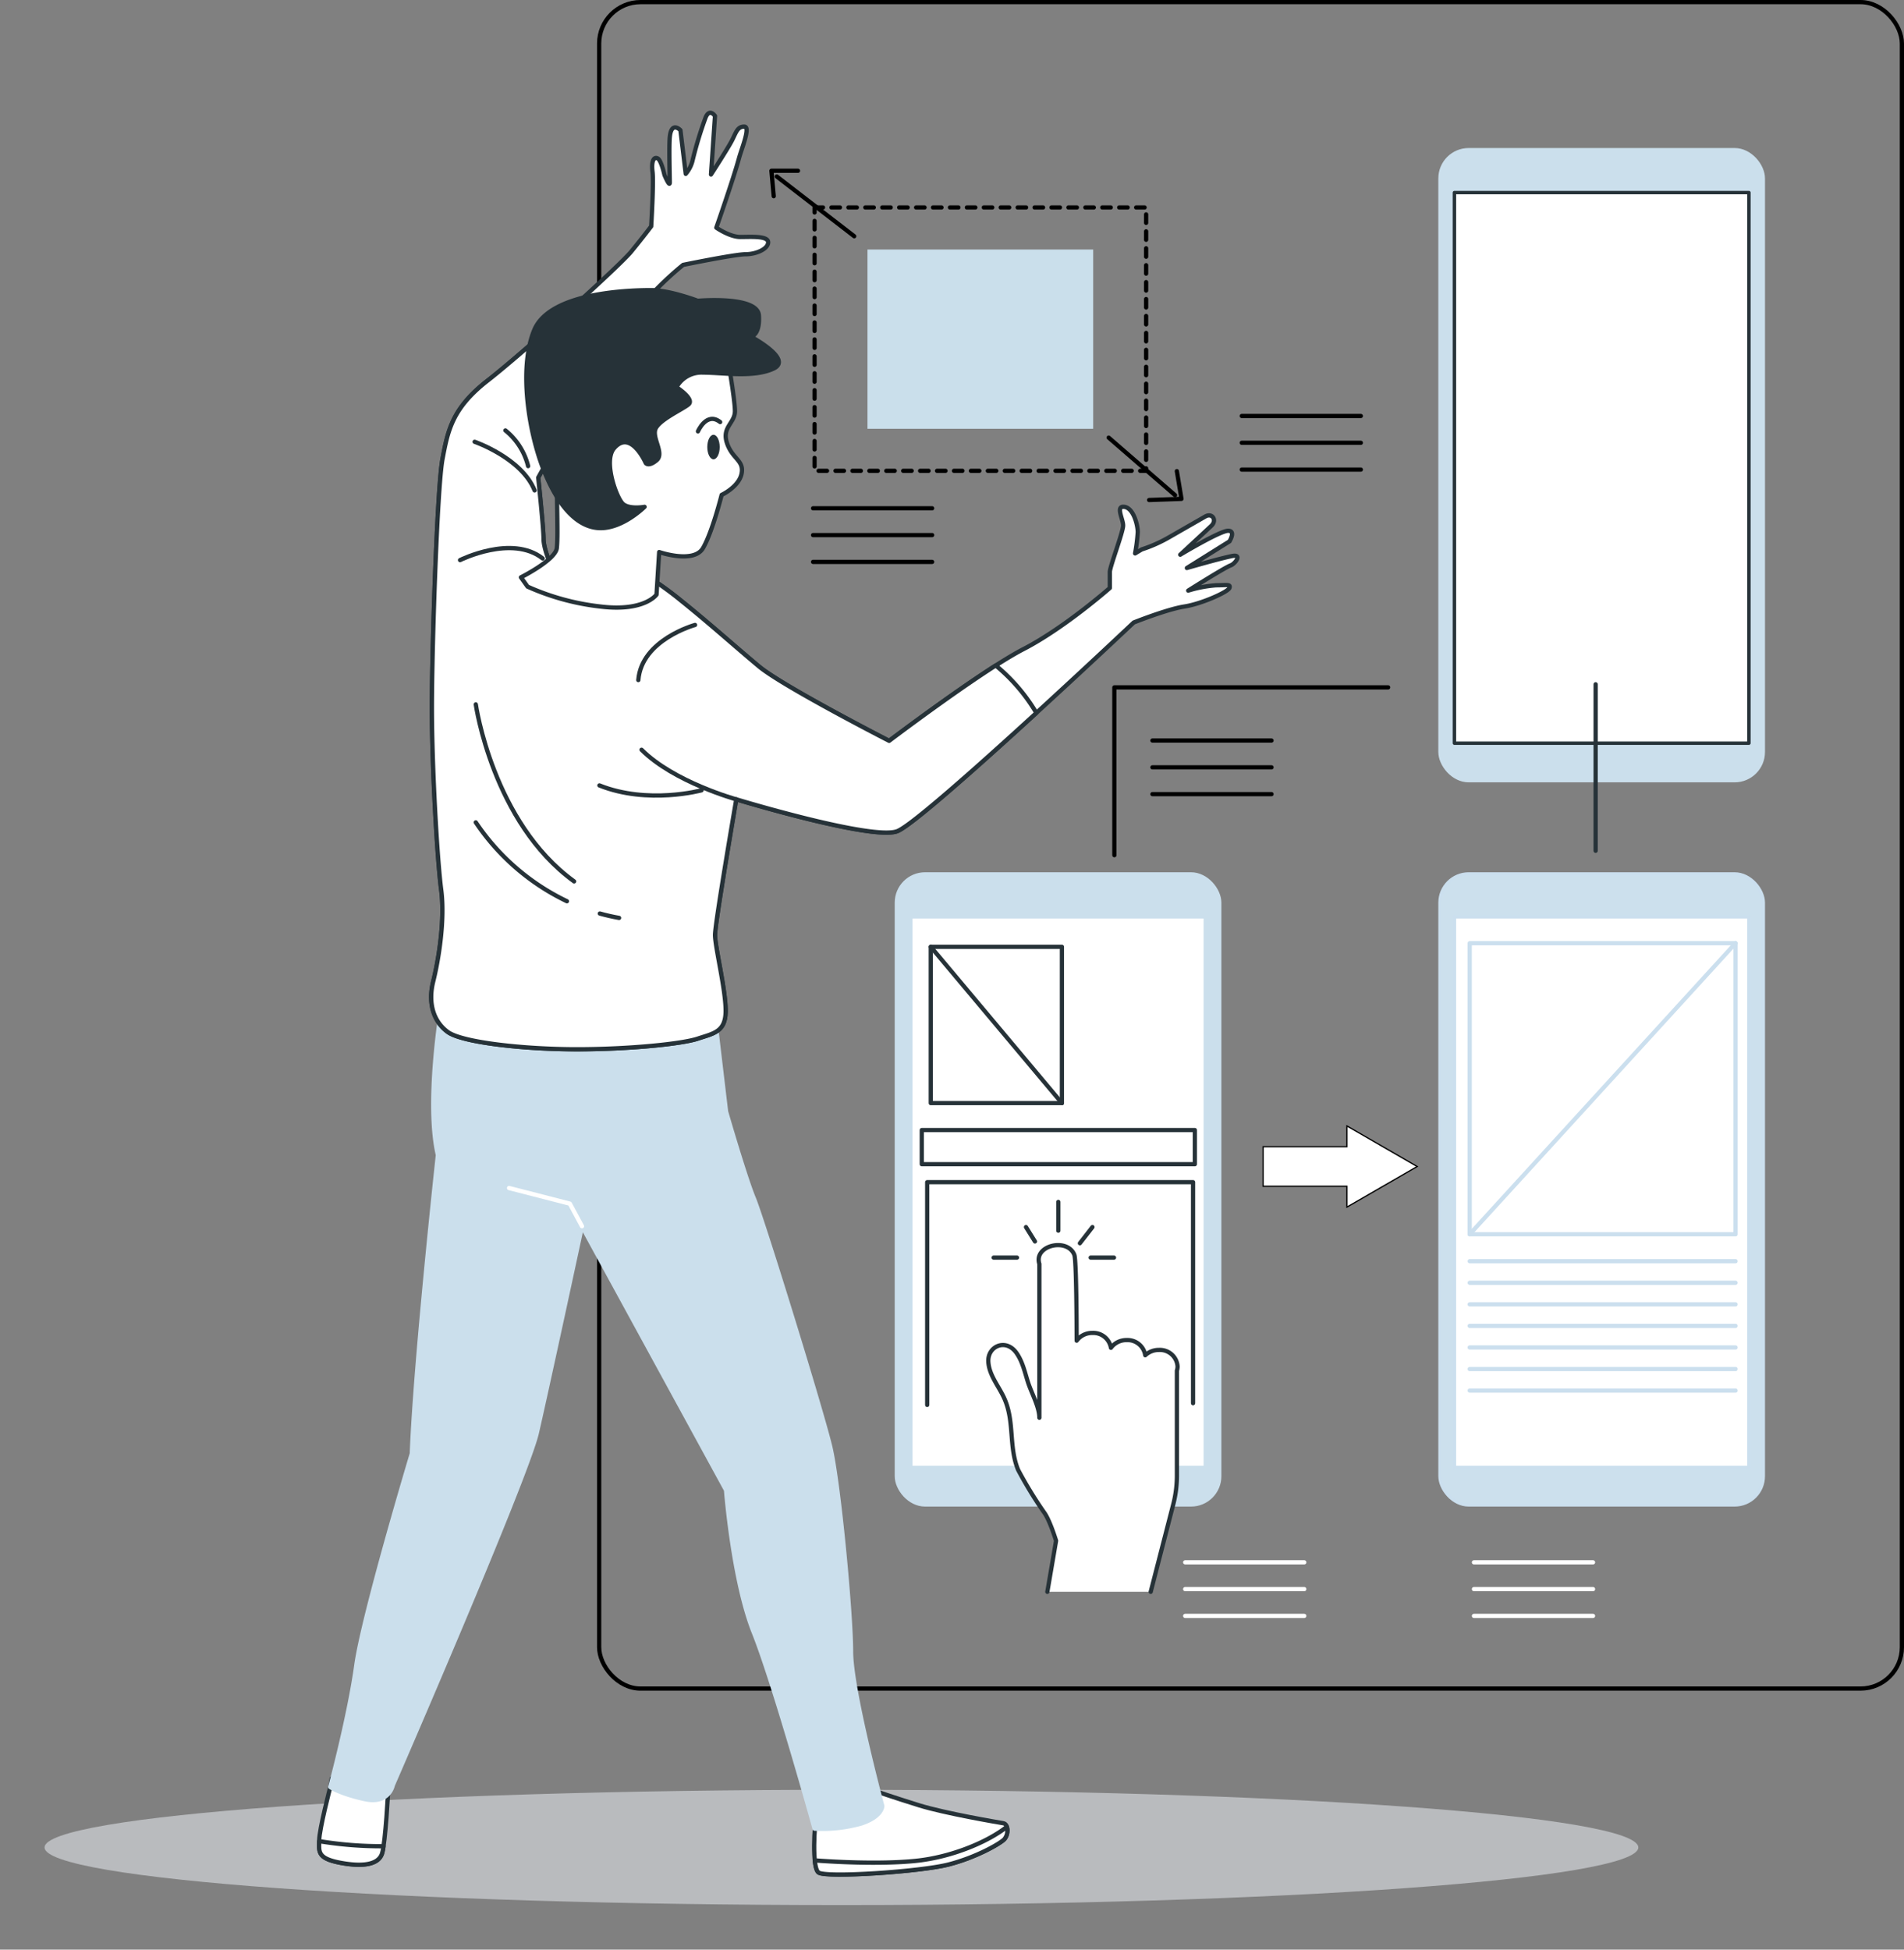 <svg xmlns="http://www.w3.org/2000/svg" width="460.324" height="471.285" viewBox="0 0 460.324 471.285"><rect x="0" y="0" width="460.324" height="471.285" fill="#808080" stroke="none"/><g id="Group_17389" data-name="Group 17389" transform="translate(-106.207 -2067.488)"><g id="Floor" transform="translate(116.98 2500.132)"><g id="Group_2" data-name="Group 2" transform="translate(0 -0.001)"><path id="Path_24721" data-name="Path 24721" d="M192.659,0c106.4,0,192.659,6.238,192.659,13.934S299.062,27.868,192.659,27.868,0,21.63,0,13.934,86.256,0,192.659,0Z" fill="#ebf0f6" opacity="0.526"></path></g></g><g id="Graphics" transform="translate(251.063 2067.998)"><g id="Group_17" data-name="Group 17" transform="translate(0 0.001)"><rect id="Rectangle_1" data-name="Rectangle 1" width="314.956" height="407.666" rx="10" fill="none" stroke="#000" stroke-linecap="round" stroke-linejoin="round" stroke-width="1.023"></rect><g id="Group_3" data-name="Group 3" transform="translate(41.647 40.768)"><rect id="Rectangle_2" data-name="Rectangle 2" width="80.163" height="63.659" transform="translate(10.429 8.873)" fill="none" stroke="#000" stroke-linecap="round" stroke-linejoin="round" stroke-width="1.023" stroke-dasharray="2.046"></rect><rect id="Rectangle_3" data-name="Rectangle 3" width="54.565" height="43.331" transform="translate(23.228 19.037)" fill="#cadfeb"></rect><line id="Line_1" data-name="Line 1" x1="18.723" y1="14.444" transform="translate(1.295 1.384)" fill="none" stroke="#000" stroke-linecap="round" stroke-linejoin="round" stroke-width="1.023"></line><line id="Line_2" data-name="Line 2" x2="16.049" y2="13.909" transform="translate(81.537 64.508)" fill="none" stroke="#000" stroke-linecap="round" stroke-linejoin="round" stroke-width="1.023"></line><path id="Path_3" data-name="Path 3" d="M218.424,115.477l-.558-6.144h6.423" transform="translate(-217.865 -109.333)" fill="none" stroke="#000" stroke-linecap="round" stroke-linejoin="round" stroke-width="1.023"></path><path id="Path_4" data-name="Path 4" d="M298.12,167.815l1.117,6.7-7.819.279" transform="translate(-200.099 -95.206)" fill="none" stroke="#000" stroke-linecap="round" stroke-linejoin="round" stroke-width="1.023"></path></g><g id="Group_4" data-name="Group 4" transform="translate(160.522 271.662)"><path id="Union_6" data-name="Union 6" d="M9291.663,19800.926h-20.27v-9.555h20.27v-5.029l16.985,9.807-16.985,9.807Z" transform="translate(-9271.396 -19786.34)" fill="#fff" stroke="#000" stroke-width="0.3"></path></g><g id="Group_7" data-name="Group 7" transform="translate(71.871 210.753)"><g id="Group_5" data-name="Group 5"><rect id="Rectangle_5" data-name="Rectangle 5" width="78.149" height="152.507" rx="6.928" fill="#cbdfec" stroke="#cbdfec" stroke-linecap="round" stroke-linejoin="round" stroke-width="0.829"></rect><rect id="Rectangle_6" data-name="Rectangle 6" width="71.198" height="133.099" transform="translate(3.475 10.357)" fill="#fff" stroke="#cbdfec" stroke-linecap="round" stroke-linejoin="round" stroke-width="0.829"></rect></g><g id="Group_6" data-name="Group 6" transform="translate(22.21 79.277)"><path id="Path_6" data-name="Path 6" d="M299.365,402.312l5.449-21.134a27.89,27.89,0,0,0,.885-6.975V348.857a3.564,3.564,0,0,0,.161-1.006,4.286,4.286,0,0,0-4.519-4.005,4.773,4.773,0,0,0-3.3,1.287,4.322,4.322,0,0,0-4.481-3.67,4.661,4.661,0,0,0-3.812,1.871,4.333,4.333,0,0,0-4.473-3.6,4.659,4.659,0,0,0-3.812,1.872c-.006-3.358-.058-19.433-.564-20.74-1.644-4.24-9.9-2.3-8.455,2.194v37.177c0-2.608-1.936-6.045-2.745-8.574-.759-2.369-1.286-4.949-2.781-7.078-2.559-3.644-7.061-1.639-6.809,2.167.221,3.336,2.635,5.966,3.941,8.994,2.412,5.594.963,11.44,3.24,17.049a99,99,0,0,0,6.281,10.3c1.41,1.895,2.916,6.876,2.916,6.876l-2.111,12.342" transform="translate(-260.098 -308.068)" fill="#fff" stroke="#263238" stroke-linecap="round" stroke-linejoin="round" stroke-width="1.023"></path><line id="Line_3" data-name="Line 3" y2="6.949" transform="translate(16.93)" fill="none" stroke="#263238" stroke-linecap="round" stroke-linejoin="round" stroke-width="1.023"></line><line id="Line_4" data-name="Line 4" x2="5.646" transform="translate(24.747 13.464)" fill="none" stroke="#263238" stroke-linecap="round" stroke-linejoin="round" stroke-width="1.023"></line><line id="Line_5" data-name="Line 5" x2="5.646" transform="translate(1.295 13.464)" fill="none" stroke="#263238" stroke-linecap="round" stroke-linejoin="round" stroke-width="1.023"></line><line id="Line_6" data-name="Line 6" x2="2.171" y2="3.474" transform="translate(9.112 6.08)" fill="none" stroke="#263238" stroke-linecap="round" stroke-linejoin="round" stroke-width="1.023"></line><line id="Line_7" data-name="Line 7" y1="3.909" x2="3.04" transform="translate(22.141 6.08)" fill="none" stroke="#263238" stroke-linecap="round" stroke-linejoin="round" stroke-width="1.023"></line></g><rect id="Rectangle_7" data-name="Rectangle 7" width="66.015" height="8.252" transform="translate(6.132 61.905)" fill="none" stroke="#263238" stroke-linecap="round" stroke-linejoin="round" stroke-width="1.023"></rect><rect id="Rectangle_8" data-name="Rectangle 8" width="31.704" height="37.785" transform="translate(8.304 17.605)" fill="none" stroke="#263238" stroke-linecap="round" stroke-linejoin="round" stroke-width="1.023"></rect><line id="Line_8" data-name="Line 8" x2="31.704" y2="37.785" transform="translate(8.304 17.605)" fill="none" stroke="#263238" stroke-linecap="round" stroke-linejoin="round" stroke-width="1.023"></line><path id="Path_7" data-name="Path 7" d="M248.2,360.1V306.251h64.277v53.42" transform="translate(-240.762 -231.751)" fill="none" stroke="#263238" stroke-linecap="round" stroke-linejoin="round" stroke-width="1.023"></path></g><g id="Group_9" data-name="Group 9" transform="translate(203.297 210.753)"><g id="Group_8" data-name="Group 8"><rect id="Rectangle_9" data-name="Rectangle 9" width="78.149" height="152.507" rx="6.928" fill="#cce0ed" stroke="#cbdfee" stroke-linecap="round" stroke-linejoin="round" stroke-width="0.829"></rect><rect id="Rectangle_10" data-name="Rectangle 10" width="71.198" height="133.099" transform="translate(3.476 10.357)" fill="#fff" stroke="#cbdfee" stroke-linecap="round" stroke-linejoin="round" stroke-width="0.829"></rect></g><rect id="Rectangle_11" data-name="Rectangle 11" width="64.277" height="70.358" transform="translate(7.17 16.736)" fill="none" stroke="#cbdfee" stroke-linecap="round" stroke-linejoin="round" stroke-width="1.023"></rect><line id="Line_9" data-name="Line 9" x2="64.277" transform="translate(7.17 93.609)" fill="none" stroke="#cbdfee" stroke-linecap="round" stroke-linejoin="round" stroke-width="1.023"></line><line id="Line_10" data-name="Line 10" x2="64.277" transform="translate(7.17 98.821)" fill="none" stroke="#cbdfee" stroke-linecap="round" stroke-linejoin="round" stroke-width="1.023"></line><line id="Line_11" data-name="Line 11" x2="64.277" transform="translate(7.17 104.032)" fill="none" stroke="#cbdfee" stroke-linecap="round" stroke-linejoin="round" stroke-width="1.023"></line><line id="Line_12" data-name="Line 12" x2="64.277" transform="translate(7.17 109.244)" fill="none" stroke="#cbdfee" stroke-linecap="round" stroke-linejoin="round" stroke-width="1.023"></line><line id="Line_13" data-name="Line 13" x2="64.277" transform="translate(7.17 114.456)" fill="none" stroke="#cbdfee" stroke-linecap="round" stroke-linejoin="round" stroke-width="1.023"></line><line id="Line_14" data-name="Line 14" x2="64.277" transform="translate(7.17 119.668)" fill="none" stroke="#cbdfee" stroke-linecap="round" stroke-linejoin="round" stroke-width="1.023"></line><line id="Line_15" data-name="Line 15" x2="64.277" transform="translate(7.17 124.879)" fill="none" stroke="#cbdfee" stroke-linecap="round" stroke-linejoin="round" stroke-width="1.023"></line><line id="Line_16" data-name="Line 16" y1="70.358" x2="64.277" transform="translate(7.17 16.736)" fill="none" stroke="#cbdfee" stroke-linecap="round" stroke-linejoin="round" stroke-width="1.023"></line></g><g id="Group_11" data-name="Group 11" transform="translate(203.297 35.685)"><g id="Group_10" data-name="Group 10"><rect id="Rectangle_12" data-name="Rectangle 12" width="78.149" height="152.508" rx="6.928" fill="#cbdfec" stroke="#cbdfec" stroke-linecap="round" stroke-linejoin="round" stroke-width="0.829"></rect><rect id="Rectangle_13" data-name="Rectangle 13" width="71.198" height="133.099" transform="translate(3.476 10.357)" fill="#fff" stroke="#263238" stroke-linecap="round" stroke-linejoin="round" stroke-width="0.829"></rect></g></g><path id="Path_8" data-name="Path 8" d="M284.648,250.481V209.916h66.184" transform="translate(-160.086 -44.269)" fill="none" stroke="#000" stroke-linecap="round" stroke-linejoin="round" stroke-width="1.023"></path><line id="Line_17" data-name="Line 17" y1="40.245" transform="translate(240.917 164.899)" fill="none" stroke="#263238" stroke-linecap="round" stroke-linejoin="round" stroke-width="1.023"></line><g id="Group_12" data-name="Group 12" transform="translate(211.496 377.148)"><line id="Line_18" data-name="Line 18" x2="28.79" transform="translate(0 0)" fill="none" stroke="#fff" stroke-linecap="round" stroke-linejoin="round" stroke-width="1.023"></line><line id="Line_19" data-name="Line 19" x2="28.79" transform="translate(0 6.478)" fill="none" stroke="#fff" stroke-linecap="round" stroke-linejoin="round" stroke-width="1.023"></line><line id="Line_20" data-name="Line 20" x2="28.79" transform="translate(0 12.955)" fill="none" stroke="#fff" stroke-linecap="round" stroke-linejoin="round" stroke-width="1.023"></line></g><g id="Group_13" data-name="Group 13" transform="translate(141.681 377.148)"><line id="Line_21" data-name="Line 21" x2="28.79" transform="translate(0 0)" fill="none" stroke="#fff" stroke-linecap="round" stroke-linejoin="round" stroke-width="1.023"></line><line id="Line_22" data-name="Line 22" x2="28.79" transform="translate(0 6.478)" fill="none" stroke="#fff" stroke-linecap="round" stroke-linejoin="round" stroke-width="1.023"></line><line id="Line_23" data-name="Line 23" x2="28.79" transform="translate(0 12.955)" fill="none" stroke="#fff" stroke-linecap="round" stroke-linejoin="round" stroke-width="1.023"></line></g><g id="Group_14" data-name="Group 14" transform="translate(133.764 178.499)"><line id="Line_24" data-name="Line 24" x2="28.79" fill="none" stroke="#000" stroke-linecap="round" stroke-linejoin="round" stroke-width="1.023"></line><line id="Line_25" data-name="Line 25" x2="28.79" transform="translate(0 6.478)" fill="none" stroke="#000" stroke-linecap="round" stroke-linejoin="round" stroke-width="1.023"></line><line id="Line_26" data-name="Line 26" x2="28.79" transform="translate(0 12.955)" fill="none" stroke="#000" stroke-linecap="round" stroke-linejoin="round" stroke-width="1.023"></line></g><g id="Group_15" data-name="Group 15" transform="translate(155.357 100.047)"><line id="Line_27" data-name="Line 27" x2="28.79" fill="none" stroke="#000" stroke-linecap="round" stroke-linejoin="round" stroke-width="1.023"></line><line id="Line_28" data-name="Line 28" x2="28.79" transform="translate(0 6.478)" fill="none" stroke="#000" stroke-linecap="round" stroke-linejoin="round" stroke-width="1.023"></line><line id="Line_29" data-name="Line 29" x2="28.79" transform="translate(0 12.956)" fill="none" stroke="#000" stroke-linecap="round" stroke-linejoin="round" stroke-width="1.023"></line></g><g id="Group_16" data-name="Group 16" transform="translate(51.714 122.359)"><line id="Line_30" data-name="Line 30" x2="28.79" fill="none" stroke="#000" stroke-linecap="round" stroke-linejoin="round" stroke-width="1.023"></line><line id="Line_31" data-name="Line 31" x2="28.79" transform="translate(0 6.478)" fill="none" stroke="#000" stroke-linecap="round" stroke-linejoin="round" stroke-width="1.023"></line><line id="Line_32" data-name="Line 32" x2="28.79" transform="translate(0 12.955)" fill="none" stroke="#000" stroke-linecap="round" stroke-linejoin="round" stroke-width="1.023"></line></g></g></g><g id="Character" transform="translate(183.362 2094.757)"><g id="Group_29" data-name="Group 29" transform="translate(0 0)"><g id="Group_25" data-name="Group 25" transform="translate(0 402.619)"><path id="Path_42" data-name="Path 42" d="M132.487,424.417s-2.671,10.271-2.671,12.872-.651,4.336,4.985,5.419,9.32.433,10.187-2.168,1.517-15.606,1.517-15.606l-13.655-2.6Z" transform="translate(-129.792 -422.334)" fill="#fff" stroke="#263238" stroke-linecap="round" stroke-linejoin="round" stroke-width="1.035"></path><path id="Path_43" data-name="Path 43" d="M144.989,437.59a12.3,12.3,0,0,0,.372-1.81,92.029,92.029,0,0,1-15.548-1.225c-.03,2.481-.488,4.151,4.989,5.2C140.437,440.841,144.122,440.191,144.989,437.59Z" transform="translate(-129.792 -419.382)" fill="#fff" stroke="#263238" stroke-linecap="round" stroke-linejoin="round" stroke-width="1.035"></path></g><g id="Group_26" data-name="Group 26" transform="translate(119.681 405.654)"><path id="Path_44" data-name="Path 44" d="M240.917,424.779s4.336,1.517,10.622,3.468,19.074,4.118,20.374,4.334,1.3,2.818.217,3.9-6.719,4.334-13.439,6.069-29.478,3.252-31.429,1.95c-1.634-1.089-1.084-11.7-.435-14.088S240.917,424.779,240.917,424.779Z" transform="translate(-226.188 -424.779)" fill="#fff" stroke="#263238" stroke-linecap="round" stroke-linejoin="round" stroke-width="1.035"></path><path id="Path_45" data-name="Path 45" d="M272.1,434.8a3.239,3.239,0,0,0,.639-3.037c-4.389,3.507-13.164,7.345-22.1,8.239-8.963.9-20.571.163-24.326-.118.156,1.487.443,2.618.917,2.935,1.95,1.3,24.709-.216,31.429-1.95S271.015,435.881,272.1,434.8Z" transform="translate(-226.158 -423.093)" fill="#fff" stroke="#263238" stroke-linecap="round" stroke-linejoin="round" stroke-width="1.035"></path></g><path id="Path_46" data-name="Path 46" d="M158.823,272.575s-3.778,22.662-.839,35.253c0,0-5.457,49.943-6.3,72.185,0,0-11.751,39.031-13.43,51.2s-6.295,29.378-6.295,29.378,2.518,1.679,8.393,2.938,6.716-3.357,6.716-3.357,32.315-74.284,34.833-85.2,10.912-49.943,10.912-49.943l34.834,63.792s1.679,21.824,6.714,34.413,14.689,47.425,14.689,47.425a34.678,34.678,0,0,0,11.332-1.259c5.036-1.679,5.036-4.2,5.036-4.2s-7.554-28.119-7.554-37.351-2.939-40.709-5.037-49.523-16.367-54.979-18.466-60.014-6.714-20.984-6.714-20.984l-2.939-24.762S188.62,282.648,158.823,272.575Z" transform="translate(-129.268 -55.891)" fill="#cbdfec" stroke="#cbdfec" stroke-linecap="round" stroke-linejoin="round" stroke-width="1.035"></path><path id="Path_47" data-name="Path 47" d="M180.7,207.764s-1.928-4.178-1.928-6.749-1.285-14.783-1.285-14.783,18.639-33.744,23.782-40.172a79.208,79.208,0,0,1,11.247-11.249s12.535-2.571,15.1-2.571,5.464-1.285,5.464-2.892-4.178-1.286-6.749-1.286-5.784-2.25-5.784-2.25,4.187-11.979,5.463-16.711c.675-2.5,2.893-7.713,1.286-7.713s-1.929,1.285-2.893,3.213-5.143,8.356-5.143,8.356l.965-14.14s-1.286-1.928-2.25.322a95.231,95.231,0,0,0-3.214,10.605,7.7,7.7,0,0,1-1.608,3.06l-1.286-10.551s-2.188-2.316-2.569,1.706c-.212,2.24,0,9.641,0,10.927s-1.291-1.825-1.291-1.825-.76-3.49-1.6-3.961c-.972-.543-1.607.643-1.285,3.214s-.322,13.177-.322,13.177-1.928,2.57-4.821,6.106-26.03,24.424-34.708,31.173-9.642,12.212-10.927,18.961-2.571,45.957-2.571,60.1,1.285,36.636,2.25,44.028-.643,17.033-1.928,22.175,0,9.641,3.535,12.212,18.639,4.178,31.174,4.178,25.388-1.285,29.245-2.571,6.749-1.607,6.749-6.749-2.571-15.425-2.571-18.318S225.375,264,225.375,264s32.781,9.963,38.887,7.714,57.2-50.457,57.2-50.457,8.034-3.213,12.212-3.856,10.605-3.535,10.927-4.5-.642-.642-3.213-.642a30.334,30.334,0,0,0-6.749,1.285s8.775-5.555,10.284-6.106c1.045-.382,2.852-2.759.322-2.25-3.166.637-10.927,2.893-10.927,2.893l10.284-6.428s1.608-2.571-.322-2.571-11.569,5.784-11.569,5.784l7.505-6.969c1.453-1.35.242-3.243-1.474-2.251L330.1,200.6a34.187,34.187,0,0,1-6.7,2.991l-1.607.963a42.526,42.526,0,0,0,.643-5.141c0-1.607-.965-5.784-3.214-6.106s-.322,2.892-.322,4.5-3.213,9.962-3.213,11.247v3.856s-10.927,9.642-20.889,14.784-32.459,22.174-32.459,22.174-25.71-13.177-31.494-18S218.628,221.261,212.2,216.12a79.4,79.4,0,0,0-10.605-7.392Z" transform="translate(-124.52 -98.049)" fill="#fff" stroke="#263238" stroke-linecap="round" stroke-linejoin="round" stroke-width="1.035"></path><g id="Group_27" data-name="Group 27" transform="translate(27.095 51.392)"><path id="Path_48" data-name="Path 48" d="M288.1,221.645c-10.913,6.974-25.766,18.22-25.766,18.22s-25.71-13.177-31.494-18-12.212-10.607-18.639-15.748a79.4,79.4,0,0,0-10.605-7.392l-20.89-.963s-1.928-4.178-1.928-6.749-1.285-14.783-1.285-14.783,9.625-17.423,16.95-29.615c-.2-.2-.385-.4-.586-.6-3.591-3.592-8.573-5.526-12.925-6.58-6.054,5.375-12.079,10.552-15.651,13.331-8.677,6.749-9.642,12.212-10.927,18.961s-2.571,45.957-2.571,60.1,1.285,36.636,2.25,44.028-.643,17.033-1.928,22.175,0,9.641,3.535,12.212,18.639,4.178,31.174,4.178,25.388-1.285,29.245-2.571,6.749-1.607,6.749-6.749-2.571-15.425-2.571-18.318,5.141-32.781,5.141-32.781,32.781,9.963,38.887,7.714c3.263-1.2,19.368-15.523,33.662-28.6A43.6,43.6,0,0,0,288.1,221.645Z" transform="translate(-151.616 -139.442)" fill="#fff" stroke="#263238" stroke-linecap="round" stroke-linejoin="round" stroke-width="1.035"></path><path id="Path_49" data-name="Path 49" d="M205.663,197.763s-12.93,3.526-13.714,13.322" transform="translate(-141.873 -125.354)" fill="none" stroke="#263238" stroke-linecap="round" stroke-linejoin="round" stroke-width="1.035"></path><path id="Path_50" data-name="Path 50" d="M215.48,234.048s-15.062-4.147-22.9-11.984" transform="translate(-141.721 -119.484)" fill="none" stroke="#263238" stroke-linecap="round" stroke-linejoin="round" stroke-width="1.035"></path><path id="Path_51" data-name="Path 51" d="M209.061,230.183s-12.931,3.526-24.686-1.176" transform="translate(-143.703 -117.807)" fill="none" stroke="#263238" stroke-linecap="round" stroke-linejoin="round" stroke-width="1.035"></path><path id="Path_52" data-name="Path 52" d="M160.3,213.23s4.075,28.522,23.768,42.784" transform="translate(-149.517 -121.618)" fill="none" stroke="#263238" stroke-linecap="round" stroke-linejoin="round" stroke-width="1.035"></path><path id="Path_53" data-name="Path 53" d="M184.455,253.948c1.494.417,3.042.773,4.648,1.058" transform="translate(-143.683 -111.782)" fill="none" stroke="#263238" stroke-linecap="round" stroke-linejoin="round" stroke-width="1.035"></path><path id="Path_54" data-name="Path 54" d="M160.3,236.2a55.239,55.239,0,0,0,22.03,19.062" transform="translate(-149.517 -116.069)" fill="none" stroke="#263238" stroke-linecap="round" stroke-linejoin="round" stroke-width="1.035"></path><path id="Path_55" data-name="Path 55" d="M157.233,185.7s12.538-6.27,19.984-.392" transform="translate(-150.259 -128.969)" fill="none" stroke="#263238" stroke-linecap="round" stroke-linejoin="round" stroke-width="1.035"></path><path id="Path_56" data-name="Path 56" d="M160.074,162.1s11.363,3.918,14.5,11.755" transform="translate(-149.573 -133.969)" fill="none" stroke="#263238" stroke-linecap="round" stroke-linejoin="round" stroke-width="1.035"></path><path id="Path_57" data-name="Path 57" d="M166.07,159.891a16.032,16.032,0,0,1,5.485,8.62" transform="translate(-148.124 -134.502)" fill="none" stroke="#263238" stroke-linecap="round" stroke-linejoin="round" stroke-width="1.035"></path></g><g id="Group_28" data-name="Group 28" transform="translate(48.793 42.869)"><path id="Path_58" data-name="Path 58" d="M218.9,146.315s1.929,10.927,1.929,13.82-3.214,3.856-1.929,7.713,4.179,4.178,3.536,7.391-4.821,5.143-4.821,5.143-2.25,9-4.5,12.855-10.605.963-10.605.963l-.642,10.285s-2.893,4.178-13.5,2.892a59.09,59.09,0,0,1-17.676-4.82l-1.607-2.25s8.356-4.178,8.677-7.071,0-9.641,0-19.283-2.893-28.281,12.855-33.1S218.9,146.315,218.9,146.315Z" transform="translate(-169.092 -130.889)" fill="#fff" stroke="#263238" stroke-linecap="round" stroke-linejoin="round" stroke-width="1.035"></path><path id="Path_59" data-name="Path 59" d="M199.023,174.385s-3.628-8.323-7.686-3.565c-2.637,3.094.643,12.213,2.25,13.5s5.143.643,5.143.643-5.143,5.141-10.605,5.141-10.284-5.141-13.82-14.14-6.106-24.425-2.25-33.744,23.782-9.642,28.281-9.642,11.248,2.571,11.248,2.571,14.462-1.285,14.783,3.536-1.928,5.141-1.928,5.141,10.284,5.463,5.463,7.713-12.212.965-17.033.965a6.9,6.9,0,0,0-6.428,3.535s4.5,2.893,2.893,4.178-7.392,3.856-8.034,6.106,2.25,5.786.322,7.392S199.023,174.385,199.023,174.385Z" transform="translate(-168.841 -132.577)" fill="#263238" stroke="#263238" stroke-linecap="round" stroke-linejoin="round" stroke-width="1.035"></path><path id="Path_60" data-name="Path 60" d="M208.381,163.7c0,1.638-.674,2.965-1.5,2.965s-1.5-1.327-1.5-2.965.673-2.965,1.5-2.965S208.381,162.062,208.381,163.7Z" transform="translate(-160.328 -125.775)" fill="#263238"></path><path id="Path_61" data-name="Path 61" d="M203.56,160.659s2.078-4.848,5.368-2.251" transform="translate(-160.766 -126.522)" fill="none" stroke="#263238" stroke-linecap="round" stroke-linejoin="round" stroke-width="1.035"></path></g><path id="Path_62" data-name="Path 62" d="M184.406,316.625l-2.938-5.456-14.689-3.777" transform="translate(-120.857 -47.48)" fill="none" stroke="#fff" stroke-linecap="round" stroke-linejoin="round" stroke-width="1.035"></path></g></g></g></svg>